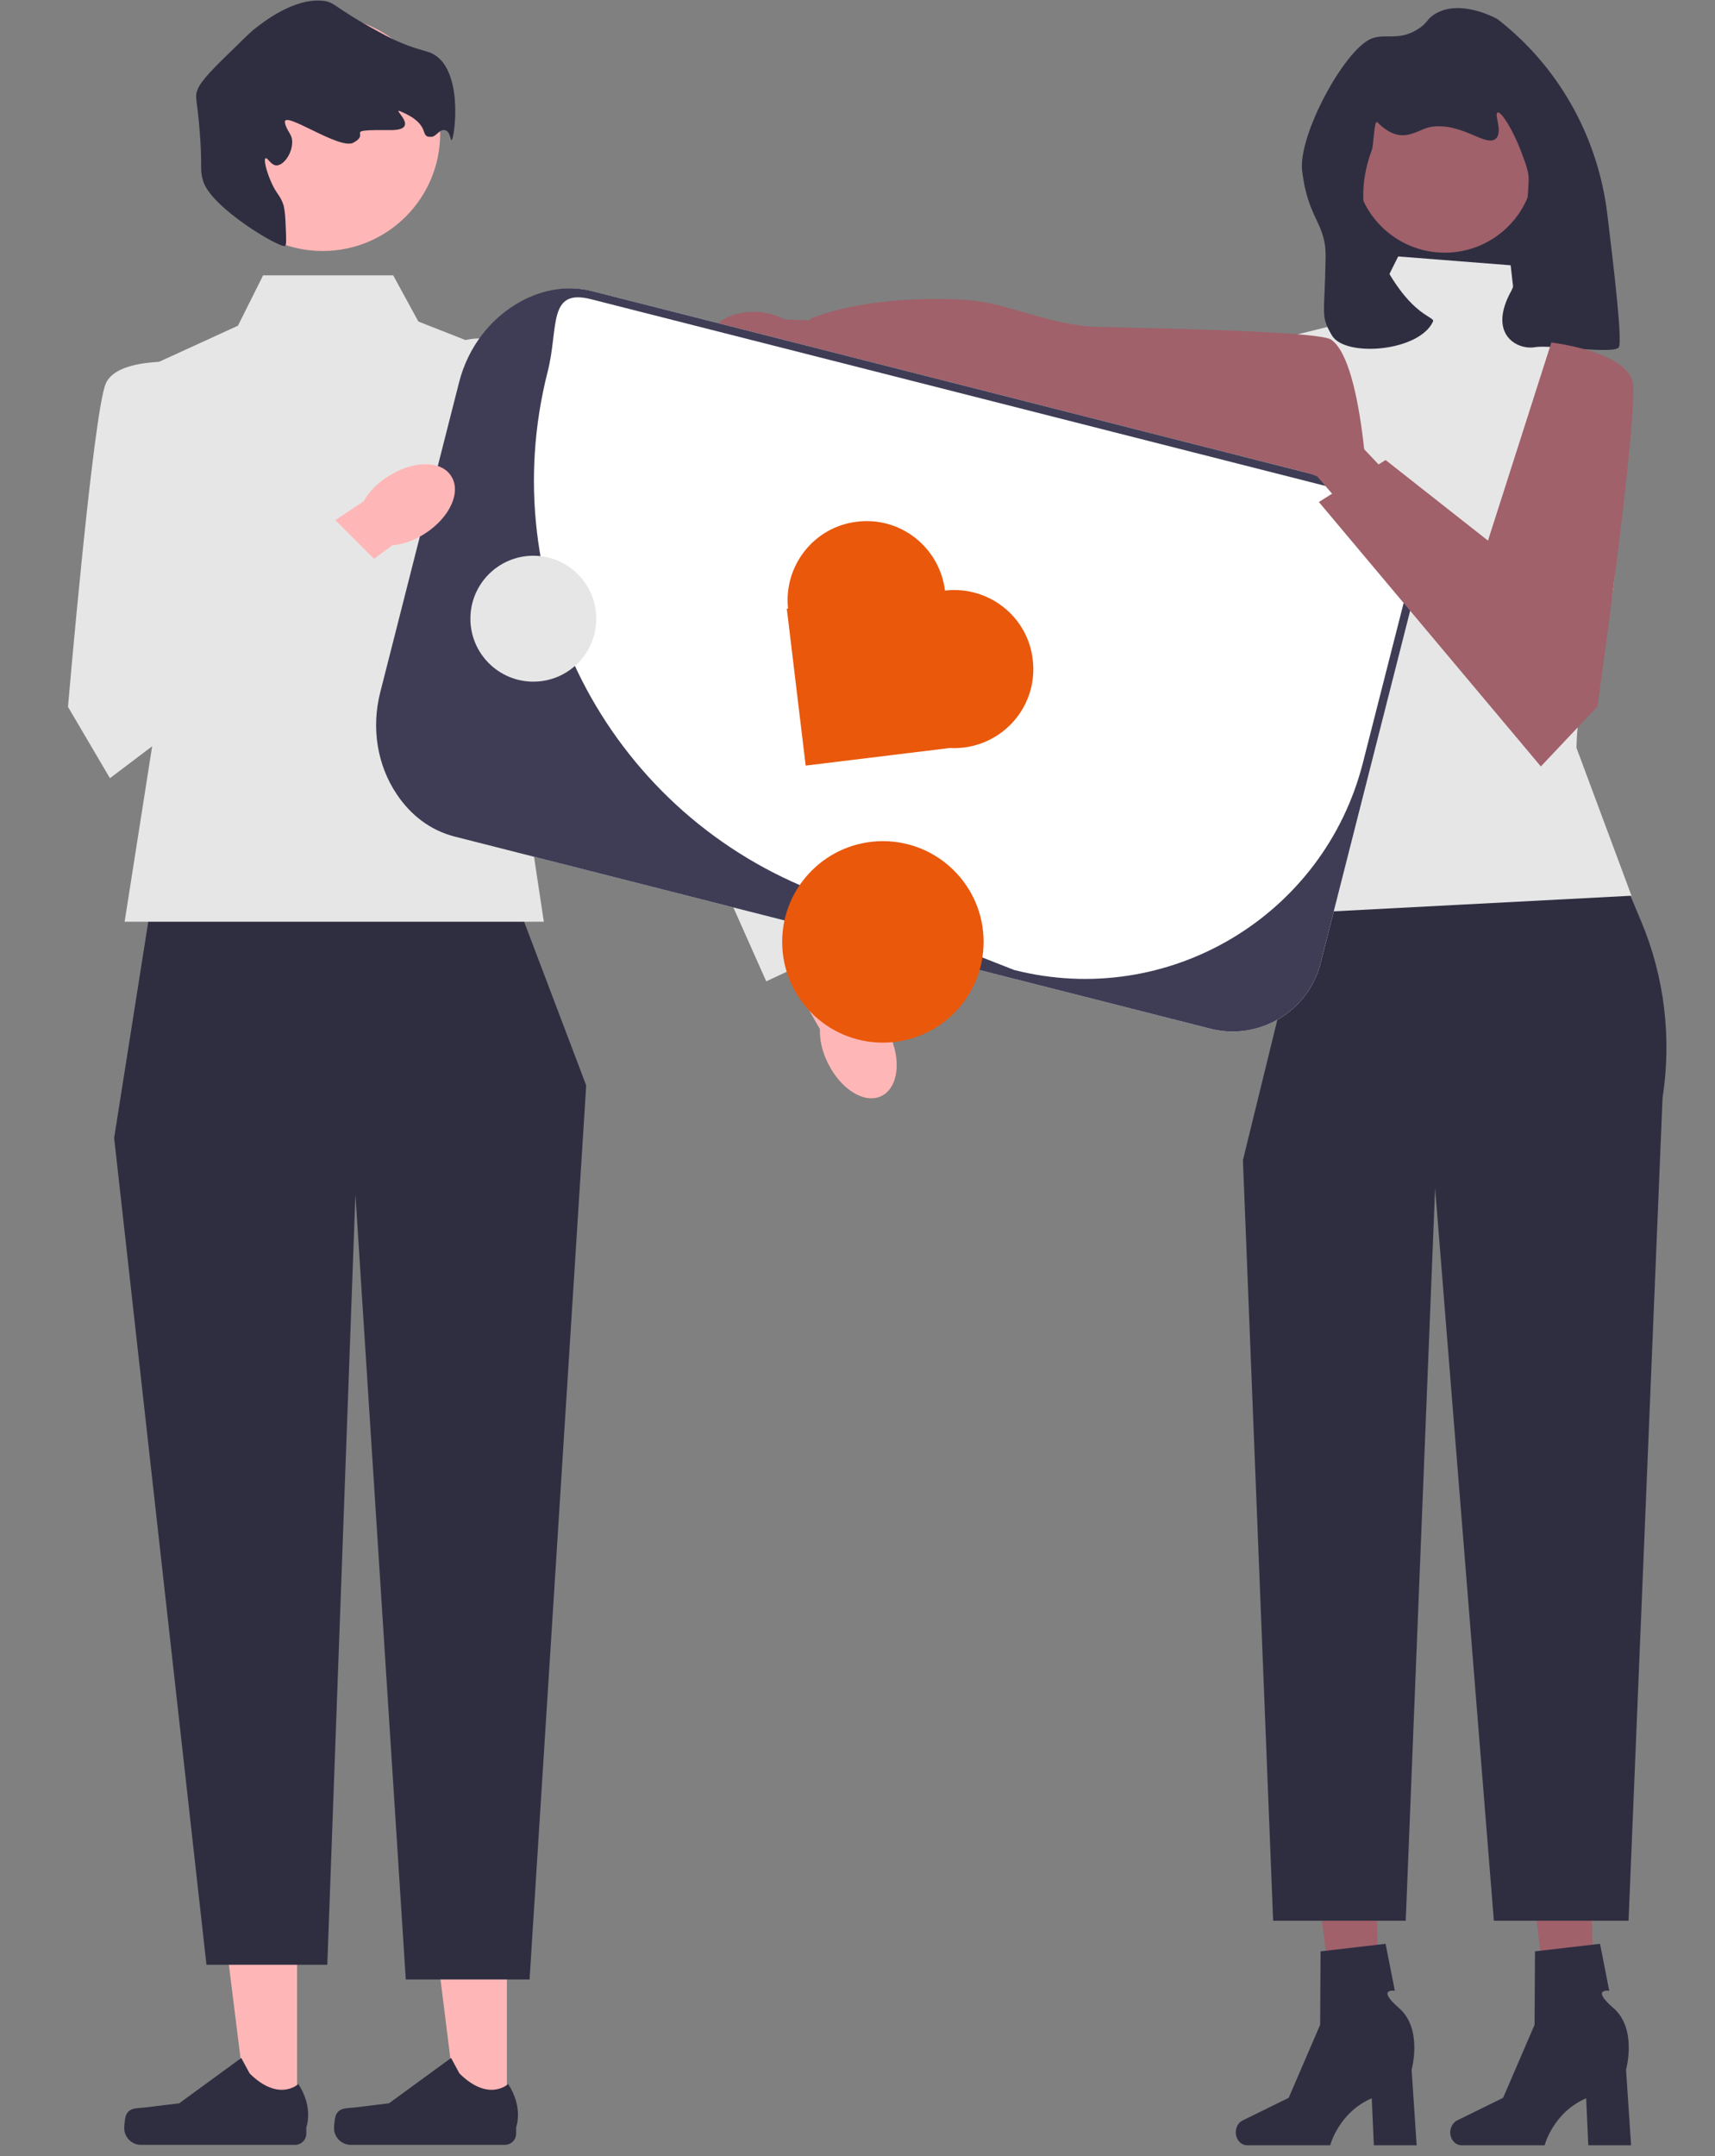 <?xml version="1.0" encoding="utf-8"?>
<!-- Generator: Adobe Illustrator 19.0.0, SVG Export Plug-In . SVG Version: 6.00 Build 0)  -->
<svg version="1.1" id="Layer_1" xmlns="http://www.w3.org/2000/svg" xmlns:xlink="http://www.w3.org/1999/xlink" x="0px" y="0px"
	 viewBox="69.3 167.9 408.7 513.7" style="enable-background:new 69.3 167.9 408.7 513.7;" xml:space="preserve">
<rect x="69.3" y="167.9" width="408.7" height="513.7" fill="#808080" stroke="none"/>
<style type="text/css">
	.st0{fill:#2F2E41;}
	.st1{fill:#A0616A;}
	.st2{fill:#E6E6E6;}
	.st3{fill:#FFB6B6;}
	.st4{fill:#FFFFFF;}
	.st5{fill:#3F3D56;}
	.st6{fill:#EA580C;}
</style>
<polygon class="st0" points="440.6,263 392.2,263 392.2,185.8 440.6,201.3 "/>
<g>
	<polygon class="st1" points="449.2,655.1 439.2,655.3 433.6,610.5 448.4,610.1 	"/>
	<path class="st0" d="M414.9,675.9L414.9,675.9c0,1.7,1.2,3.1,2.7,3.1h19.8c0,0,2-7.8,9.9-11.2l0.5,11.2h10.2l-1.2-18
		c0,0,2.7-9.6-2.9-14.6c-5.7-4.9-1.1-4.2-1.1-4.2l-2.2-11.2l-15.5,1.8l-0.1,17.5l-7.5,17.4l-11,5.4
		C415.6,673.6,414.9,674.7,414.9,675.9L414.9,675.9L414.9,675.9z"/>
</g>
<g>
	<polygon class="st1" points="398,655.1 388,655.3 382.5,610.5 397.2,610.1 	"/>
	<path class="st0" d="M363.8,675.9L363.8,675.9c0,1.7,1.2,3.1,2.7,3.1h19.8c0,0,2-7.8,9.9-11.2l0.5,11.2h10.2l-1.2-18
		c0,0,2.7-9.6-2.9-14.6c-5.7-4.9-1.1-4.2-1.1-4.2l-2.2-11.2l-15.5,1.8l-0.1,17.5l-7.5,17.4l-11,5.4
		C364.4,673.6,363.8,674.7,363.8,675.9L363.8,675.9L363.8,675.9z"/>
</g>
<path class="st0" d="M443.7,347.5l-63.8,38.1l-14.4,58.7l7.2,181.2h31.6l7-174.5l14,174.5h32.1l8.1-196c2.2-14.2,0.5-28.8-5.1-42.1
	L443.7,347.5L443.7,347.5L443.7,347.5z"/>
<path class="st2" d="M429.3,231.1l-26.8-2.1l-7.2,14.4l-20.6,5.1l-5.1,63.8c10.2,26.5,16.6,51.7,10.3,73.1l78.2-4.1L445,346.1
	c0,0-0.3-13.1,6.9-30.6c7.2-17.5-4.1-62.8-4.1-62.8l-16.5-4.1L429.3,231.1C429.3,231.1,429.3,231.1,429.3,231.1z"/>
<g>
	<path class="st1" d="M249,256c2.6,0.1,5-0.4,6.9-1.4l24.8,2.3l0.8-11.8l-25.2-1.1c-1.8-1-4.2-1.7-6.8-1.8c-6-0.2-10.9,2.7-11,6.5
		C238.4,252.6,243.1,255.8,249,256L249,256L249,256z"/>
	<path class="st1" d="M395.6,292.1c0,0-0.9-37.7-9.1-43.3c-3.4-2.3-55.8-2.9-57.7-3.1c-11.8-1.2-20.1-5.9-30.1-6.4
		c-24.2-1.2-36.4,4.6-36.4,4.6l-0.4,12.1L395.6,292.1L395.6,292.1L395.6,292.1z"/>
</g>
<circle id="b" class="st1" cx="413.6" cy="206.7" r="21.4"/>
<path class="st0" d="M407.1,174.9c-4.6,2.9-8,0.8-11.2,2.3c-6.4,2.9-17.2,22.9-16.3,31.3c1.4,11.9,5.8,12.4,5.6,20.9
	c-0.2,13.7-1.3,13.6,1.5,18.4c3.1,5.3,20.8,3.9,24.1-3.3c0.6-1.4-6.5-0.9-14.5-19.5c-4-9.4-1.4-17.9,0-21.6c0.3-0.9,0.5-7,1.2-6.4
	c6,6,9.4,1.6,13,1.1c7.4-1,13,5,15.3,2.8c1.7-1.6-0.5-5.8,0.4-6.2c0.9-0.3,3.7,4.3,5.6,9.3c1.2,3.2,1.8,4.8,1.8,6.7
	c-0.2,5.7-1.6,21.8-4.2,26.6c-5.6,10.2,1.4,14.1,5.8,13.3c3.5-0.6,19.1,1.8,19.9,0c0.8-1.5-1-17.3-2.8-32c-2.2-17.6-11-33.8-24.7-45
	c-0.8-0.7-1.4-1.1-1.7-1.3c-0.8-0.4-8.6-4.5-14.4-1.2C409.2,172.4,409.6,173.4,407.1,174.9C407.1,174.9,407.1,174.9,407.1,174.9z"/>
<g>
	<polygon class="st3" points="140.1,671.8 128.3,671.8 122.6,626 140.1,626 	"/>
	<path class="st0" d="M99.5,671.5L99.5,671.5c-0.4,0.6-0.6,2.6-0.6,3.4l0,0c0,2.2,1.8,4,4,4h36.7c1.5,0,2.7-1.2,2.7-2.7v-1.5
		c0,0,1.8-4.6-1.9-10.3c0,0-4.6,4.4-11.6-2.5l-2-3.7L112,669l-8.2,1C102,670.2,100.4,670,99.5,671.5L99.5,671.5z"/>
</g>
<g>
	<polygon class="st3" points="190.1,671.8 178.3,671.8 172.6,626 190.1,626 	"/>
	<path class="st0" d="M149.5,671.5L149.5,671.5c-0.4,0.6-0.6,2.6-0.6,3.4l0,0c0,2.2,1.8,4,4,4h36.7c1.5,0,2.7-1.2,2.7-2.7v-1.5
		c0,0,1.8-4.6-1.9-10.3c0,0-4.6,4.4-11.6-2.5l-2-3.7L162,669l-8.2,1C152,670.2,150.4,670,149.5,671.5L149.5,671.5z"/>
</g>
<polygon class="st0" points="192.5,383 105.5,382 96.5,439 118.5,636 147.3,636 154,452.5 166,639.5 195.5,639.5 209,426.5 "/>
<polygon class="st2" points="163,233.5 132,233.5 126,245.5 96.5,259 107,336.5 99,387.5 198.9,387.5 190,328.5 202,257.5 
	169,244.5 "/>
<path class="st3" d="M266.6,421.2c-1.4-2.8-2-5.6-1.9-8.1l-14.5-25.4l12.3-6.6l13.4,26.5c2,1.5,3.9,3.7,5.2,6.4
	c3.1,6.3,2.3,13-1.7,15S269.7,427.5,266.6,421.2L266.6,421.2L266.6,421.2z"/>
<path class="st2" d="M170.9,254.1c0,0,9.8-10.1,20.8-3.1s51.1,78.8,51.1,78.8l30.9,61.7l-21.8,10.2l-26.3-59.1l-55.3-59.5
	L170.9,254.1L170.9,254.1L170.9,254.1z"/>
<circle class="st3" cx="146.2" cy="199.7" r="28"/>
<path class="st0" d="M137.4,222.2c0.1,2.7,0.2,4.1-0.2,4.3c-1.3,0.5-17.6-9.1-19.5-15.5c-0.9-3-0.1-3.1-0.8-11.6
	c-0.6-8.1-1.3-8.2-0.5-10.2c0.9-2.2,3.7-5,9.4-10.5c2.1-2.1,3.2-3.1,3.9-3.7c2-1.6,9.6-7.7,16.6-6.9c2.9,0.3,2.4,1.5,13.3,7.4
	c0.9,0.5,2.2,1.2,3.9,2c4.2,1.9,6.8,2.4,8.2,2.9c8.4,3.2,5.9,20.8,5.2,20.9c-0.3,0-0.3-2.3-1.7-2.4c-1.2-0.2-2,1.6-3.1,1.6
	c-3.1,0.2,0.3-2.8-7.2-6c-2.9-1.3,5.2,4.4-2.5,4.4c-12.1-0.1-4.4,0.6-8.9,3c-3.3,1.8-16.8-7.9-16.3-4.8c0.4,2.2,2,2.8,1.7,5.2
	c-0.2,2.4-2,4.9-3.6,5c-1.4,0.1-2.2-1.9-2.7-1.7c-0.5,0.2,0.1,2.8,1.2,5.4c1.4,3.3,2.3,3.3,3.1,5.9
	C137.2,218.2,137.3,219.5,137.4,222.2L137.4,222.2L137.4,222.2z"/>
<path class="st4" d="M357.8,413l-180.2-45.8c-11.5-2.9-18.5-14.7-15.6-26.2l22.4-88.1c2.9-11.5,14.7-18.5,26.2-15.6l180.2,45.8
	c11.5,2.9,18.5,14.7,15.6,26.2L384,397.4C381.1,408.9,369.3,415.9,357.8,413L357.8,413L357.8,413z"/>
<path class="st5" d="M357.8,413l-180.2-45.8c-5.8-1.5-10.4-5.1-13.7-10c-4.8-7.1-6.1-16-4-24.3l18.8-73.9
	c2.1-8.3,7.5-15.5,15.1-19.5c5.2-2.7,11-3.7,16.8-2.2l180.2,45.8c11.5,2.9,18.5,14.7,15.6,26.2L384,397.4
	C381.1,408.9,369.3,415.9,357.8,413L357.8,413L357.8,413z M210.2,239.2c-10.5-2.7-7.7,6.8-10.4,17.3l0,0
	c-13,51.1,13.9,103.8,62.8,123.4C289,390.4,311,399,311,399c36.6,9.3,73.8-12.8,83.1-49.4l10.4-40.8c2.7-10.5-3.7-21.1-14.1-23.8
	L210.2,239.2L210.2,239.2z"/>
<path class="st6" d="M294.5,308.6L294.5,308.6c-1.3-10.3-10.6-17.7-21-16.4l0,0c-10.2,1.2-17.5,10.5-16.4,20.7l-0.3,0l4.5,37.4
	l34.4-4.2c1.1,0.1,2.2,0,3.3-0.1h0c10.3-1.3,17.7-10.6,16.4-21v0C314.2,314.7,304.8,307.4,294.5,308.6L294.5,308.6L294.5,308.6
	L294.5,308.6z"/>
<circle class="st6" cx="279.7" cy="392.3" r="24"/>
<path class="st3" d="M170.6,295c-2.6,1.7-5.3,2.6-7.8,2.8l-23.5,17.4l-8-11.4l24.7-16.5c1.2-2.2,3.2-4.3,5.8-5.9
	c5.9-3.8,12.6-3.9,15-0.1C179.3,285.1,176.5,291.2,170.6,295L170.6,295L170.6,295z"/>
<path class="st2" d="M115.5,254.3c0,0-18-2-21,5s-9,77-9,77l10,17l65.6-49.6l-13.3-13.3l-28.1,13.3L115.5,254.3
	C115.5,254.3,115.5,254.3,115.5,254.3z"/>
<g>
	<path class="st1" d="M376.2,276.9c2.1,2.2,4.6,3.7,7,4.5l19.1,22.2l10.3-9.4l-20.4-21.6c-0.7-2.4-2.2-4.9-4.3-7.1
		c-4.9-5-11.4-6.6-14.6-3.5C370,265.3,371.3,271.9,376.2,276.9L376.2,276.9L376.2,276.9z"/>
	<path class="st1" d="M439,249.5c0,0,18,2.1,19.4,9.6c1.4,7.5-8.4,77.1-8.4,77.1l-13.5,14.3l-52.9-63l15.9-10l24.4,19.2L439,249.5
		L439,249.5z"/>
</g>
<circle class="st2" cx="196.4" cy="315.3" r="15"/>
</svg>
